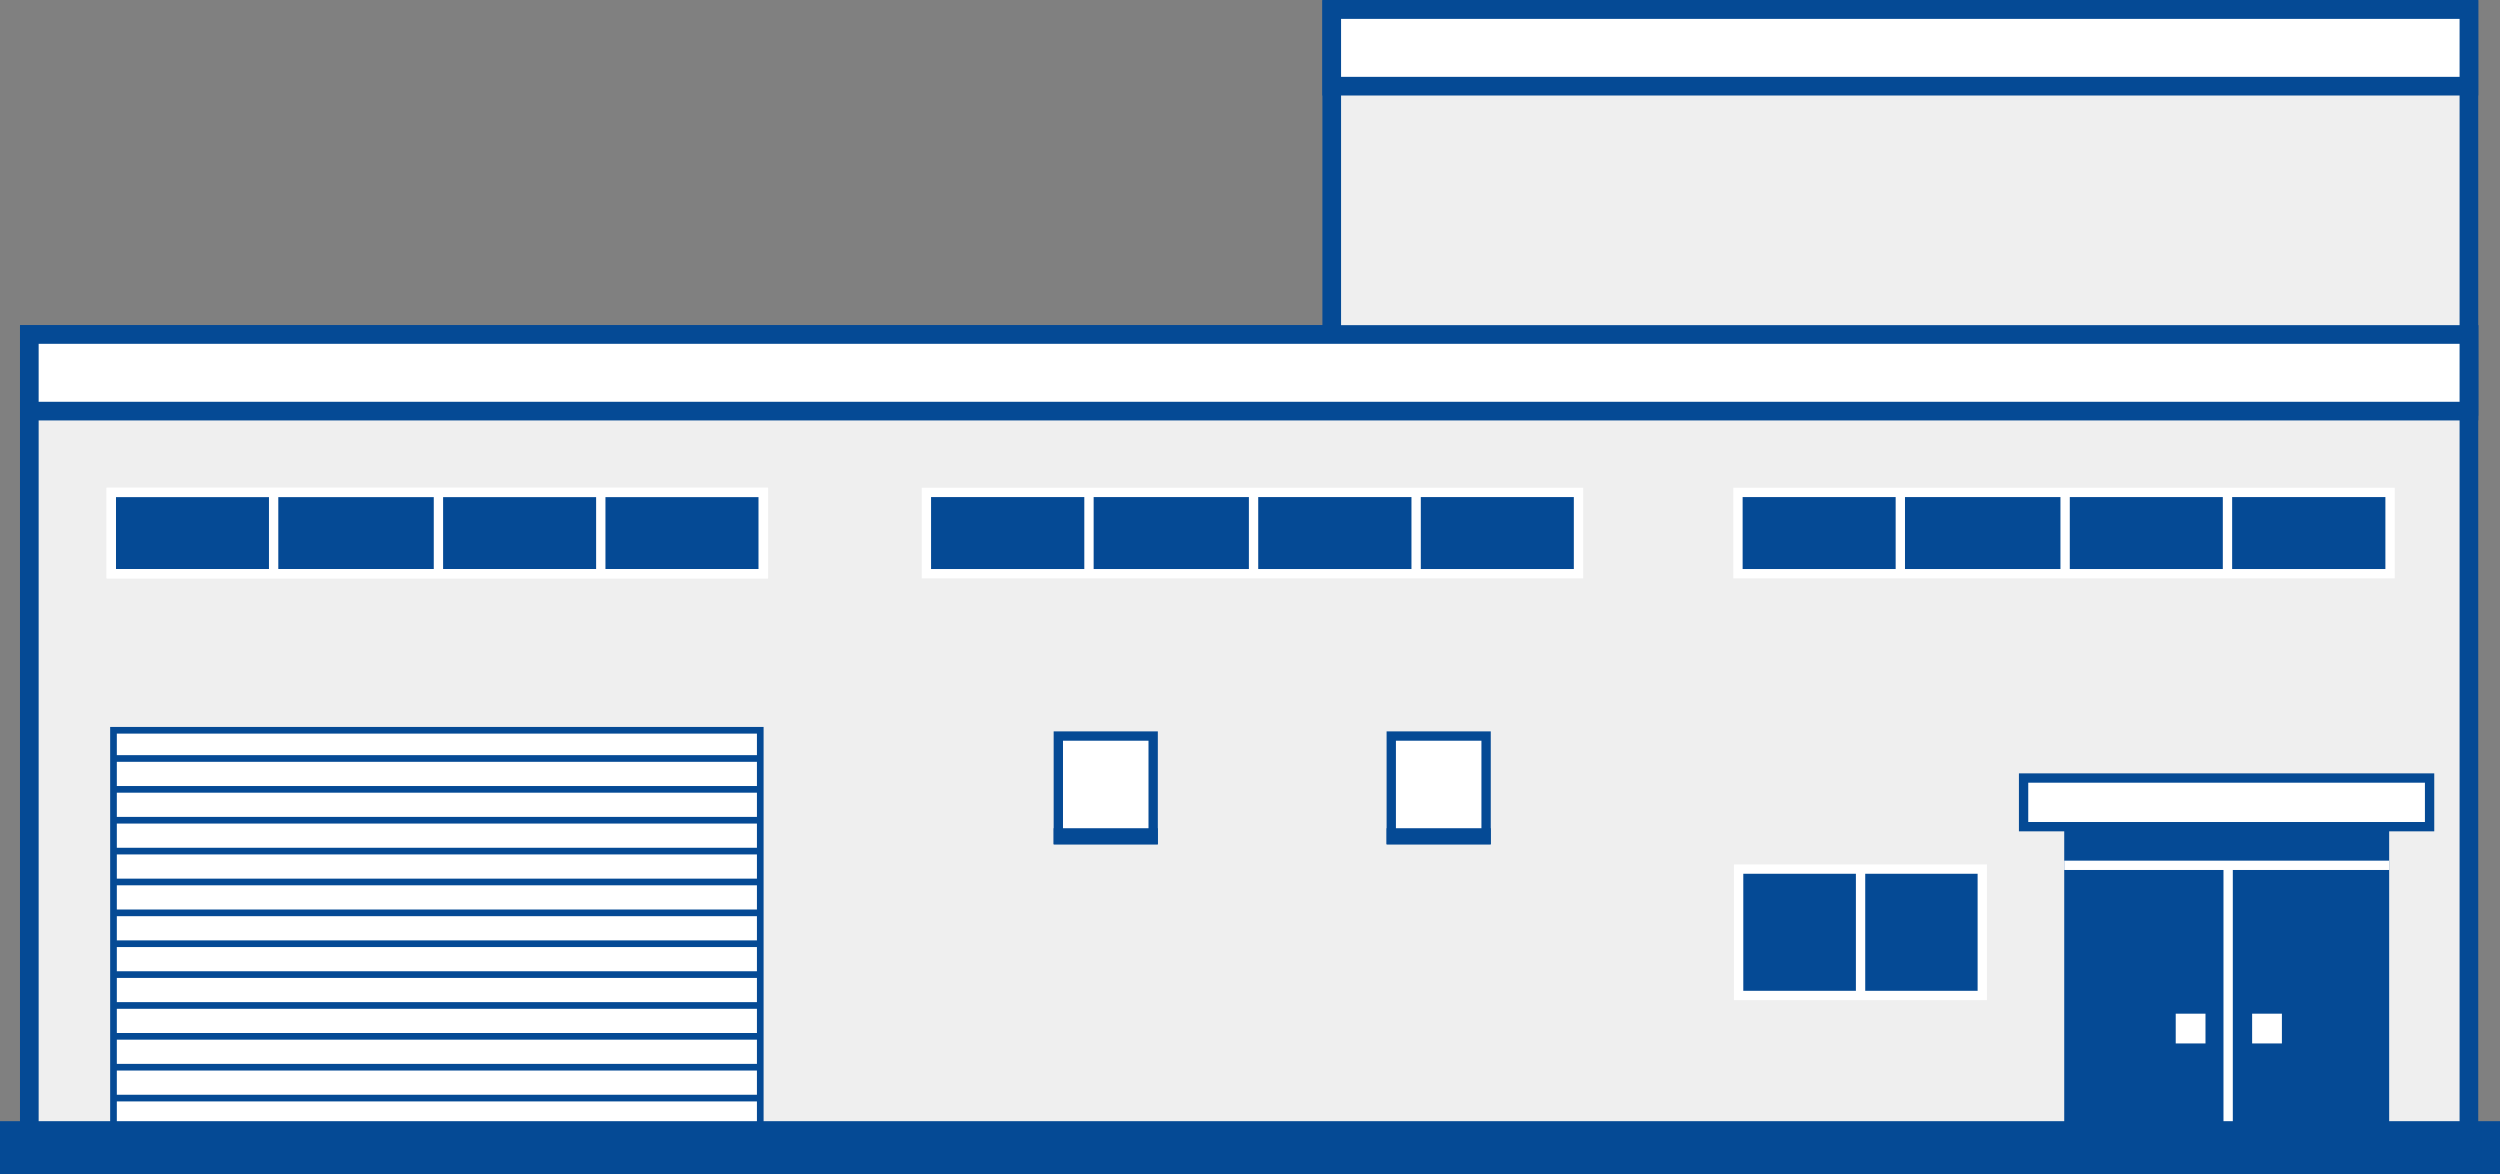 <?xml version="1.0" encoding="UTF-8"?><svg id="_レイヤー_2" xmlns="http://www.w3.org/2000/svg" width="112.56" height="52.88" viewBox="0 0 112.56 52.88"><rect x="0" y="0" width="112.56" height="52.88" fill="#808080" stroke="none"/><defs><style>.cls-1,.cls-2{fill:#054a95;}.cls-1,.cls-3{stroke-width:.42px;}.cls-1,.cls-3,.cls-4,.cls-5,.cls-6,.cls-7{stroke-miterlimit:10;}.cls-1,.cls-7{stroke:#fff;}.cls-8,.cls-2,.cls-9{stroke-width:0px;}.cls-8,.cls-7{fill:none;}.cls-3,.cls-4,.cls-5,.cls-6{stroke:#054a95;}.cls-3,.cls-4,.cls-6,.cls-9{fill:#fff;}.cls-4,.cls-5{stroke-width:.84px;}.cls-5{fill:#efefef;}.cls-6{stroke-width:.3px;}.cls-7{stroke-width:.42px;}</style></defs><g id="_レイヤー_1-2"><rect class="cls-5" x="1.32" y="15.06" width="109.84" height="36.36"/><rect class="cls-5" x="59.96" y=".42" width="51.2" height="17.88"/><rect class="cls-4" x="1.32" y="15.06" width="109.84" height="3.45"/><rect class="cls-4" x="59.96" y=".43" width="51.2" height="3.45"/><rect class="cls-2" x="78.25" y="22.17" width="29.36" height="3.66"/><rect class="cls-2" x="41.71" y="22.17" width="29.36" height="3.66"/><rect class="cls-1" x="5.01" y="22.17" width="29.36" height="3.66"/><rect class="cls-6" x="5.11" y="32.88" width="29.12" height="18.4"/><line class="cls-6" x1="5.11" y1="34.15" x2="34.23" y2="34.15"/><line class="cls-6" x1="5.11" y1="35.54" x2="34.23" y2="35.54"/><line class="cls-6" x1="5.11" y1="36.93" x2="34.23" y2="36.93"/><line class="cls-6" x1="5.11" y1="38.32" x2="34.23" y2="38.32"/><line class="cls-6" x1="5.11" y1="39.71" x2="34.23" y2="39.71"/><line class="cls-6" x1="5.11" y1="41.1" x2="34.23" y2="41.1"/><line class="cls-6" x1="5.11" y1="42.49" x2="34.23" y2="42.49"/><line class="cls-6" x1="5.11" y1="43.88" x2="34.23" y2="43.88"/><line class="cls-6" x1="5.11" y1="45.27" x2="34.23" y2="45.27"/><line class="cls-6" x1="5.11" y1="46.66" x2="34.23" y2="46.66"/><line class="cls-6" x1="5.11" y1="48.05" x2="34.23" y2="48.05"/><line class="cls-6" x1="5.11" y1="49.44" x2="34.23" y2="49.44"/><rect class="cls-2" x="78.28" y="39.13" width="10.97" height="5.69"/><line class="cls-7" x1="83.77" y1="44.92" x2="83.77" y2="39.1"/><line class="cls-7" x1="85.56" y1="25.82" x2="85.56" y2="22.17"/><line class="cls-7" x1="92.98" y1="25.82" x2="92.98" y2="22.17"/><line class="cls-7" x1="100.29" y1="25.82" x2="100.29" y2="22.17"/><line class="cls-7" x1="49.03" y1="25.82" x2="49.03" y2="22.17"/><line class="cls-7" x1="56.44" y1="25.82" x2="56.44" y2="22.17"/><line class="cls-7" x1="63.76" y1="25.82" x2="63.76" y2="22.17"/><line class="cls-7" x1="12.32" y1="25.82" x2="12.32" y2="22.17"/><line class="cls-7" x1="19.74" y1="25.82" x2="19.74" y2="22.17"/><line class="cls-7" x1="27.05" y1="25.82" x2="27.05" y2="22.17"/><rect class="cls-7" x="78.25" y="22.17" width="29.36" height="3.66"/><rect class="cls-7" x="41.71" y="22.17" width="29.36" height="3.66"/><rect class="cls-7" x="5.01" y="22.17" width="29.36" height="3.66"/><rect class="cls-3" x="47.65" y="33.14" width="4.27" height="4.67"/><rect class="cls-3" x="47.65" y="37.5" width="4.27" height=".3"/><rect class="cls-3" x="62.64" y="33.14" width="4.27" height="4.67"/><rect class="cls-3" x="62.64" y="37.5" width="4.27" height=".3"/><rect class="cls-7" x="78.28" y="39.13" width="10.97" height="5.69"/><rect class="cls-2" x="92.94" y="37" width="14.63" height="13.75"/><line class="cls-7" x1="92.94" y1="38.96" x2="107.57" y2="38.96"/><line class="cls-7" x1="100.32" y1="39.1" x2="100.32" y2="50.61"/><rect class="cls-8" x="92.94" y="36.79" width="14.63" height="14.17"/><rect class="cls-2" x="91.25" y="50.61" width="18.01" height=".95"/><rect class="cls-9" x="101.4" y="45.64" width="1.34" height="1.34"/><rect class="cls-9" x="97.96" y="45.64" width="1.34" height="1.34"/><rect class="cls-3" x="91.11" y="35.03" width="18.28" height="2.19"/><rect class="cls-2" y="50.48" width="112.56" height="2.39"/></g></svg>
